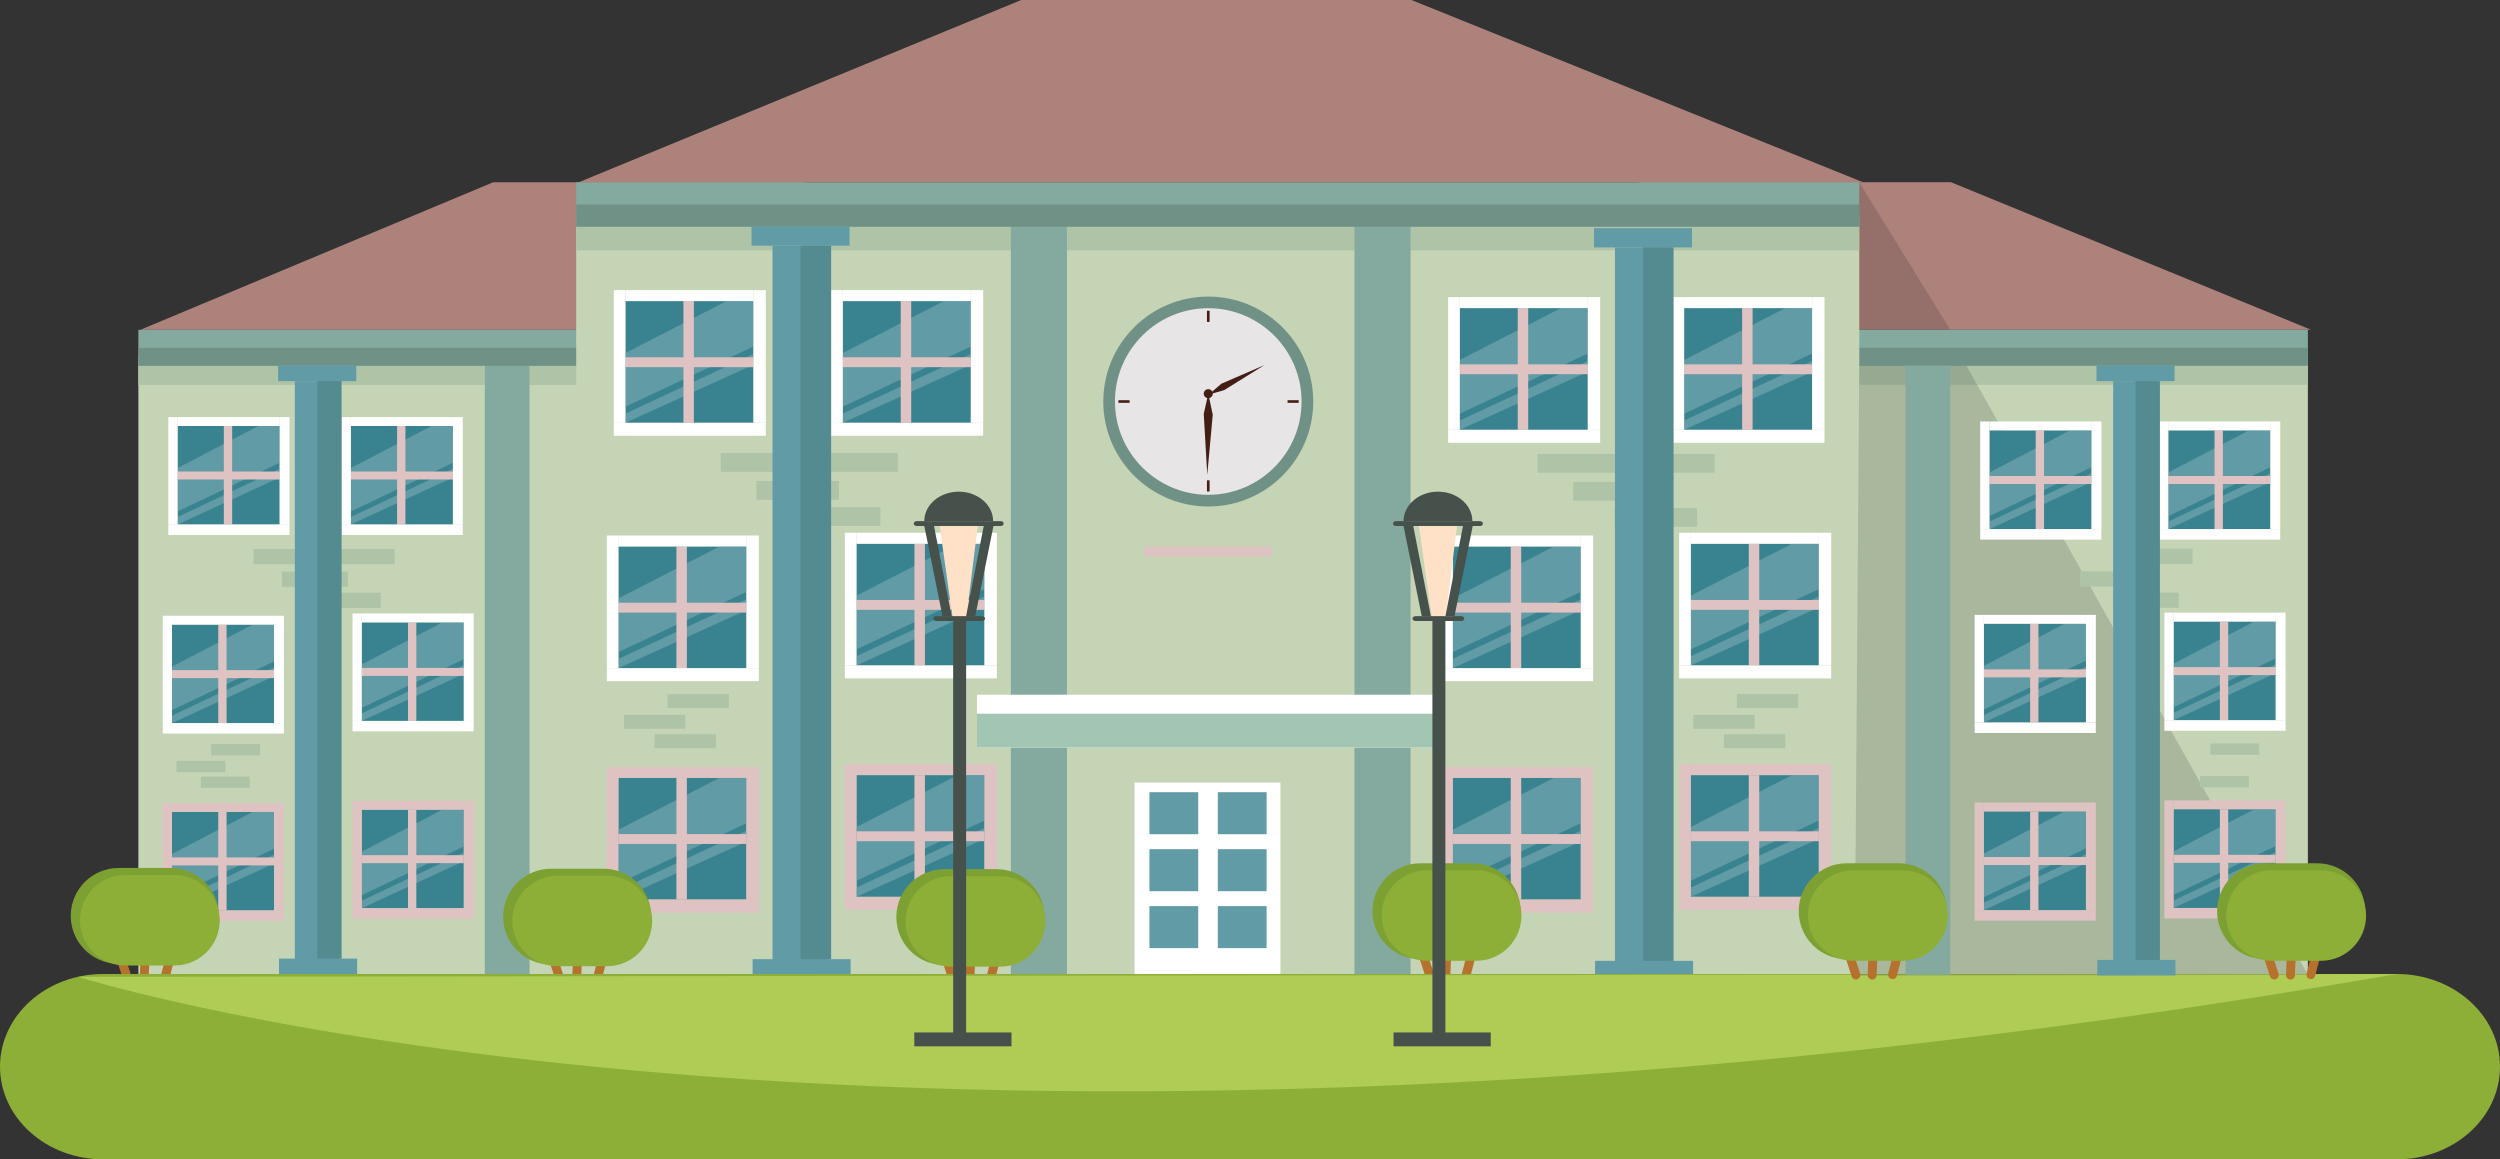 <svg xmlns="http://www.w3.org/2000/svg" id="a" viewBox="0 0 600 278.24"><rect x="0" y="0" width="600" height="278.24" fill="#333333" stroke="none"/><defs><style>.b{fill:#538b91;}.b,.c,.d,.e,.f,.g,.h,.i,.j,.k,.l,.m,.n,.o,.p,.q,.r,.s,.t,.u{stroke-width:0px;}.c{fill:#c4d4b5;}.d{fill:#46514b;}.e{fill:#709286;}.f{fill:#afcc54;}.g{fill:#dfc2c2;}.h{fill:#84aaa0;}.i{fill:#e7e5e5;}.j{fill:#441e14;}.k{fill:#619ba5;}.l{fill:#a3c6b4;}.m{fill:#ad827b;}.n{fill:#b6712c;}.o{fill:#7da032;}.p{fill:#fff;}.q{fill:#8daf38;}.r{fill:#afc4a7;}.s{fill:#000;opacity:.14;}.t{fill:#39828f;}.u{fill:#ffe1c7;}</style></defs><rect class="c" x="33.21" y="85.52" width="245.43" height="148.46"></rect><rect class="t" x="42.62" y="102.24" width="24.5" height="23.65"></rect><polygon class="k" points="61.97 102.24 42.62 112.32 42.62 122.76 67.12 111.06 67.12 102.24 61.97 102.24 61.97 102.24"></polygon><polygon class="k" points="42.62 124.08 67.12 112.5 67.12 114.6 42.62 125.88 42.62 124.08"></polygon><rect class="g" x="53.72" y="102.24" width="2" height="23.65"></rect><rect class="g" x="42.62" y="113.16" width="24.5" height="1.92"></rect><rect class="p" x="42.62" y="100.11" width="24.5" height="2.13"></rect><rect class="p" x="40.4" y="100.11" width="2.22" height="25.78"></rect><rect class="p" x="67.12" y="100.11" width="2.37" height="25.78"></rect><rect class="p" x="40.4" y="125.88" width="29.08" height="2.51"></rect><rect class="t" x="84.2" y="102.24" width="24.5" height="23.65"></rect><polygon class="k" points="103.55 102.24 84.2 112.32 84.2 122.76 108.7 111.06 108.7 102.24 103.55 102.24 103.55 102.24"></polygon><polygon class="k" points="84.2 124.08 108.7 112.5 108.7 114.6 84.2 125.88 84.2 124.08"></polygon><rect class="g" x="95.3" y="102.24" width="2" height="23.65"></rect><rect class="g" x="84.2" y="113.16" width="24.5" height="1.92"></rect><rect class="p" x="84.2" y="100.11" width="24.5" height="2.13"></rect><rect class="p" x="81.98" y="100.11" width="2.22" height="25.78"></rect><rect class="p" x="108.7" y="100.11" width="2.37" height="25.78"></rect><rect class="p" x="81.98" y="125.88" width="29.08" height="2.51"></rect><rect class="t" x="202.22" y="103.6" width="24.5" height="23.65"></rect><polygon class="k" points="221.57 103.6 202.22 113.68 202.22 124.12 226.72 112.42 226.72 103.6 221.57 103.6 221.57 103.6"></polygon><polygon class="k" points="202.22 125.44 226.72 113.86 226.72 115.96 202.22 127.25 202.22 125.44"></polygon><rect class="g" x="213.32" y="103.6" width="2" height="23.65"></rect><rect class="g" x="202.22" y="114.52" width="24.5" height="1.92"></rect><rect class="p" x="202.22" y="101.47" width="24.5" height="2.13"></rect><rect class="p" x="200" y="101.47" width="2.22" height="25.78"></rect><rect class="p" x="226.72" y="101.47" width="2.37" height="25.78"></rect><rect class="p" x="200" y="127.25" width="29.08" height="2.51"></rect><rect class="t" x="245.14" y="103.6" width="24.5" height="23.65"></rect><polygon class="k" points="264.49 103.6 245.14 113.68 245.14 124.12 269.64 112.42 269.64 103.6 264.49 103.6 264.49 103.6"></polygon><polygon class="k" points="245.14 125.44 269.64 113.86 269.64 115.96 245.14 127.25 245.14 125.44"></polygon><rect class="g" x="256.24" y="103.6" width="2" height="23.65"></rect><rect class="g" x="245.14" y="114.52" width="24.5" height="1.92"></rect><rect class="p" x="245.14" y="101.47" width="24.5" height="2.13"></rect><rect class="p" x="242.92" y="101.47" width="2.22" height="25.78"></rect><rect class="p" x="269.64" y="101.47" width="2.37" height="25.78"></rect><rect class="p" x="242.92" y="127.25" width="29.08" height="2.51"></rect><rect class="t" x="41.28" y="149.91" width="24.5" height="23.65"></rect><polygon class="k" points="60.63 149.91 41.28 159.99 41.28 170.43 65.78 158.73 65.78 149.91 60.63 149.91 60.63 149.91"></polygon><polygon class="k" points="41.28 171.75 65.78 160.17 65.78 162.27 41.28 173.55 41.28 171.75"></polygon><rect class="g" x="52.38" y="149.91" width="2" height="23.65"></rect><rect class="g" x="41.28" y="160.83" width="24.5" height="1.92"></rect><rect class="p" x="41.28" y="147.78" width="24.5" height="2.13"></rect><rect class="p" x="39.06" y="147.78" width="2.22" height="25.78"></rect><rect class="p" x="65.78" y="147.78" width="2.37" height="25.78"></rect><rect class="p" x="39.06" y="173.55" width="29.08" height="2.51"></rect><rect class="t" x="41.28" y="194.85" width="24.5" height="23.65"></rect><polygon class="k" points="60.63 194.85 41.28 204.94 41.28 215.38 65.78 203.68 65.78 194.85 60.63 194.85 60.63 194.85"></polygon><polygon class="k" points="41.28 216.7 65.78 205.12 65.78 207.22 41.28 218.5 41.28 216.7"></polygon><rect class="g" x="52.38" y="194.85" width="2" height="23.65"></rect><rect class="g" x="41.28" y="205.78" width="24.5" height="1.92"></rect><rect class="g" x="41.28" y="192.72" width="24.5" height="2.13"></rect><rect class="g" x="39.06" y="192.72" width="2.22" height="25.78"></rect><rect class="g" x="65.78" y="192.72" width="2.37" height="25.78"></rect><rect class="g" x="39.06" y="218.5" width="29.08" height="2.51"></rect><rect class="g" x="141.87" y="149.93" width="24.5" height="1.92"></rect><rect class="t" x="86.82" y="149.37" width="24.5" height="23.65"></rect><polygon class="k" points="106.16 149.37 86.82 159.46 86.82 169.9 111.31 158.2 111.31 149.37 106.16 149.37 106.16 149.37"></polygon><polygon class="k" points="86.82 171.22 111.31 159.64 111.31 161.74 86.82 173.02 86.82 171.22"></polygon><rect class="g" x="97.92" y="149.37" width="2" height="23.65"></rect><rect class="g" x="86.82" y="160.3" width="24.5" height="1.92"></rect><rect class="p" x="86.82" y="147.24" width="24.5" height="2.13"></rect><rect class="p" x="84.6" y="147.24" width="2.22" height="25.78"></rect><rect class="p" x="111.31" y="147.24" width="2.37" height="25.78"></rect><rect class="p" x="84.6" y="173.02" width="29.08" height="2.51"></rect><rect class="t" x="86.82" y="194.32" width="24.5" height="23.65"></rect><polygon class="k" points="106.16 194.32 86.82 204.4 86.82 214.85 111.31 203.14 111.31 194.32 106.16 194.32 106.16 194.32"></polygon><polygon class="k" points="86.82 216.17 111.31 204.58 111.31 206.68 86.82 217.97 86.82 216.17"></polygon><rect class="g" x="97.92" y="194.32" width="2" height="23.65"></rect><rect class="g" x="86.82" y="205.24" width="24.5" height="1.92"></rect><rect class="g" x="86.82" y="192.19" width="24.5" height="2.13"></rect><rect class="g" x="84.6" y="192.19" width="2.22" height="25.78"></rect><rect class="g" x="111.31" y="192.19" width="2.37" height="25.78"></rect><rect class="g" x="84.6" y="217.97" width="29.08" height="2.51"></rect><rect class="t" x="200.88" y="149.91" width="24.5" height="23.65"></rect><polygon class="k" points="220.23 149.91 200.88 159.99 200.88 170.43 225.38 158.73 225.38 149.91 220.23 149.91 220.23 149.91"></polygon><polygon class="k" points="200.88 171.75 225.38 160.17 225.38 162.27 200.88 173.55 200.88 171.75"></polygon><rect class="g" x="211.98" y="149.91" width="2" height="23.65"></rect><rect class="g" x="200.88" y="160.83" width="24.5" height="1.92"></rect><rect class="p" x="200.88" y="147.78" width="24.5" height="2.13"></rect><rect class="p" x="198.66" y="147.78" width="2.22" height="25.78"></rect><rect class="p" x="225.38" y="147.78" width="2.37" height="25.78"></rect><rect class="p" x="198.66" y="173.55" width="29.08" height="2.51"></rect><rect class="t" x="200.88" y="194.85" width="24.5" height="23.65"></rect><polygon class="k" points="220.23 194.85 200.88 204.94 200.88 215.38 225.38 203.68 225.38 194.85 220.23 194.85 220.23 194.85"></polygon><polygon class="k" points="200.88 216.7 225.38 205.12 225.38 207.22 200.88 218.5 200.88 216.7"></polygon><rect class="g" x="211.98" y="194.85" width="2" height="23.65"></rect><rect class="g" x="200.88" y="205.78" width="24.5" height="1.92"></rect><rect class="g" x="200.88" y="192.72" width="24.5" height="2.13"></rect><rect class="g" x="198.66" y="192.72" width="2.22" height="25.78"></rect><rect class="g" x="225.38" y="192.72" width="2.37" height="25.78"></rect><rect class="g" x="198.66" y="218.5" width="29.08" height="2.51"></rect><rect class="t" x="246.42" y="149.37" width="24.5" height="23.65"></rect><polygon class="k" points="265.76 149.37 246.42 159.46 246.42 169.9 270.91 158.2 270.91 149.37 265.76 149.37 265.76 149.37"></polygon><polygon class="k" points="246.42 171.22 270.91 159.64 270.91 161.74 246.42 173.02 246.42 171.22"></polygon><rect class="g" x="257.52" y="149.37" width="2" height="23.65"></rect><rect class="g" x="246.42" y="160.3" width="24.5" height="1.92"></rect><rect class="p" x="246.42" y="147.24" width="24.5" height="2.13"></rect><rect class="p" x="244.2" y="147.24" width="2.22" height="25.78"></rect><rect class="p" x="270.91" y="147.24" width="2.37" height="25.78"></rect><rect class="p" x="244.2" y="173.02" width="29.08" height="2.51"></rect><rect class="t" x="246.42" y="194.32" width="24.5" height="23.65"></rect><polygon class="k" points="265.76 194.32 246.42 204.4 246.42 214.85 270.91 203.14 270.91 194.32 265.76 194.32 265.76 194.32"></polygon><polygon class="k" points="246.42 216.17 270.91 204.58 270.91 206.68 246.42 217.97 246.42 216.17"></polygon><rect class="g" x="257.52" y="194.32" width="2" height="23.65"></rect><rect class="g" x="246.42" y="205.24" width="24.5" height="1.92"></rect><rect class="g" x="246.42" y="192.19" width="24.5" height="2.13"></rect><rect class="g" x="244.2" y="192.19" width="2.22" height="25.78"></rect><rect class="g" x="270.91" y="192.19" width="2.37" height="25.78"></rect><rect class="g" x="244.2" y="217.97" width="29.08" height="2.51"></rect><polygon class="m" points="33.67 79.16 118.34 43.75 192.98 43.75 279.39 79.16 33.67 79.16"></polygon><rect class="r" x="33.21" y="87.79" width="245.43" height="4.6"></rect><rect class="h" x="116.36" y="85.52" width="10.73" height="148.46"></rect><rect class="h" x="182.08" y="85.52" width="10.73" height="148.46"></rect><rect class="h" x="33.21" y="79.16" width="245.43" height="8.63"></rect><rect class="e" x="33.21" y="83.48" width="245.43" height="4.31"></rect><rect class="r" x="60.87" y="131.75" width="15.81" height="3.66"></rect><rect class="r" x="67.67" y="137.18" width="15.81" height="3.66"></rect><rect class="r" x="78.91" y="131.75" width="15.81" height="3.66"></rect><rect class="r" x="75.58" y="142.26" width="15.81" height="3.66"></rect><rect class="r" x="217.11" y="131.93" width="15.81" height="3.66"></rect><rect class="r" x="223.92" y="137.36" width="15.81" height="3.66"></rect><rect class="r" x="235.16" y="131.93" width="15.81" height="3.66"></rect><rect class="r" x="231.82" y="142.44" width="15.81" height="3.66"></rect><rect class="r" x="246.88" y="182.61" width="11.73" height="2.71"></rect><rect class="r" x="255.22" y="178.58" width="11.73" height="2.71"></rect><rect class="r" x="252.75" y="186.38" width="11.73" height="2.71"></rect><rect class="r" x="42.35" y="182.61" width="11.73" height="2.71"></rect><rect class="r" x="50.69" y="178.58" width="11.73" height="2.71"></rect><rect class="r" x="48.21" y="186.38" width="11.73" height="2.71"></rect><rect class="k" x="66.96" y="230.07" width="18.75" height="3.73"></rect><rect class="k" x="66.76" y="87.75" width="18.75" height="3.73"></rect><rect class="k" x="70.76" y="91.48" width="10.73" height="142.5"></rect><rect class="b" x="76.13" y="91.48" width="5.85" height="138.59"></rect><rect class="k" x="228.11" y="230.41" width="18.75" height="3.73"></rect><rect class="k" x="227.9" y="88.08" width="18.75" height="3.73"></rect><rect class="k" x="231.91" y="91.81" width="10.73" height="142.5"></rect><rect class="b" x="237.28" y="91.81" width="5.85" height="138.59"></rect><rect class="c" x="308.46" y="85.5" width="245.43" height="148.46"></rect><rect class="t" x="317.88" y="102.22" width="24.5" height="23.65"></rect><polygon class="k" points="337.22 102.22 317.88 112.3 317.88 122.74 342.37 111.04 342.37 102.22 337.22 102.22 337.22 102.22"></polygon><polygon class="k" points="317.88 124.06 342.37 112.48 342.37 114.58 317.88 125.86 317.88 124.06"></polygon><rect class="g" x="328.97" y="102.22" width="2" height="23.65"></rect><rect class="g" x="317.88" y="113.14" width="24.5" height="1.92"></rect><rect class="p" x="317.88" y="100.09" width="24.5" height="2.13"></rect><rect class="p" x="315.65" y="100.09" width="2.22" height="25.78"></rect><rect class="p" x="342.37" y="100.09" width="2.37" height="25.78"></rect><rect class="p" x="315.65" y="125.86" width="29.08" height="2.51"></rect><rect class="t" x="359.45" y="102.22" width="24.5" height="23.65"></rect><polygon class="k" points="378.8 102.22 359.45 112.3 359.45 122.74 383.95 111.04 383.95 102.22 378.8 102.22 378.8 102.22"></polygon><polygon class="k" points="359.45 124.06 383.95 112.48 383.95 114.58 359.45 125.86 359.45 124.06"></polygon><rect class="g" x="370.55" y="102.22" width="2" height="23.65"></rect><rect class="g" x="359.45" y="113.14" width="24.5" height="1.92"></rect><rect class="p" x="359.45" y="100.09" width="24.5" height="2.13"></rect><rect class="p" x="357.23" y="100.09" width="2.22" height="25.78"></rect><rect class="p" x="383.95" y="100.09" width="2.37" height="25.78"></rect><rect class="p" x="357.23" y="125.86" width="29.08" height="2.51"></rect><rect class="t" x="316.53" y="149.89" width="24.5" height="23.65"></rect><polygon class="k" points="335.88 149.89 316.53 159.97 316.53 170.41 341.03 158.71 341.03 149.89 335.88 149.89 335.88 149.89"></polygon><polygon class="k" points="316.53 171.73 341.03 160.15 341.03 162.25 316.53 173.53 316.53 171.73"></polygon><rect class="g" x="327.63" y="149.89" width="2" height="23.65"></rect><rect class="g" x="316.53" y="160.81" width="24.5" height="1.92"></rect><rect class="p" x="316.53" y="147.76" width="24.5" height="2.13"></rect><rect class="p" x="314.31" y="147.76" width="2.22" height="25.78"></rect><rect class="p" x="341.03" y="147.76" width="2.37" height="25.78"></rect><rect class="p" x="314.31" y="173.53" width="29.08" height="2.51"></rect><rect class="t" x="316.53" y="194.83" width="24.5" height="23.65"></rect><polygon class="k" points="335.88 194.83 316.53 204.92 316.53 215.36 341.03 203.66 341.03 194.83 335.88 194.83 335.88 194.83"></polygon><polygon class="k" points="316.53 216.68 341.03 205.1 341.03 207.2 316.53 218.48 316.53 216.68"></polygon><rect class="g" x="327.63" y="194.83" width="2" height="23.65"></rect><rect class="g" x="316.53" y="205.76" width="24.5" height="1.92"></rect><rect class="g" x="316.53" y="192.71" width="24.5" height="2.13"></rect><rect class="g" x="314.31" y="192.71" width="2.22" height="25.77"></rect><rect class="g" x="341.03" y="192.71" width="2.37" height="25.77"></rect><rect class="g" x="314.31" y="218.48" width="29.08" height="2.51"></rect><rect class="g" x="417.12" y="149.92" width="24.5" height="1.92"></rect><rect class="t" x="362.07" y="149.36" width="24.5" height="23.65"></rect><polygon class="k" points="381.41 149.36 362.07 159.44 362.07 169.88 386.57 158.18 386.57 149.36 381.41 149.36 381.41 149.36"></polygon><polygon class="k" points="362.07 171.2 386.57 159.62 386.57 161.72 362.07 173 362.07 171.2"></polygon><rect class="g" x="373.17" y="149.36" width="2" height="23.65"></rect><rect class="g" x="362.07" y="160.28" width="24.5" height="1.92"></rect><rect class="p" x="362.07" y="147.23" width="24.5" height="2.13"></rect><rect class="p" x="359.85" y="147.23" width="2.22" height="25.78"></rect><rect class="p" x="386.57" y="147.23" width="2.37" height="25.78"></rect><rect class="p" x="359.85" y="173" width="29.08" height="2.51"></rect><rect class="t" x="362.07" y="194.3" width="24.5" height="23.65"></rect><polygon class="k" points="381.41 194.3 362.07 204.38 362.07 214.83 386.57 203.12 386.57 194.3 381.41 194.3 381.41 194.3"></polygon><polygon class="k" points="362.07 216.15 386.57 204.56 386.57 206.66 362.07 217.95 362.07 216.15"></polygon><rect class="g" x="373.17" y="194.3" width="2" height="23.65"></rect><rect class="g" x="362.07" y="205.22" width="24.5" height="1.92"></rect><rect class="g" x="362.07" y="192.17" width="24.5" height="2.13"></rect><rect class="g" x="359.85" y="192.17" width="2.22" height="25.78"></rect><rect class="g" x="386.57" y="192.17" width="2.37" height="25.78"></rect><rect class="g" x="359.85" y="217.95" width="29.08" height="2.51"></rect><polygon class="m" points="308.92 79.14 393.59 43.73 468.23 43.73 554.65 79.14 308.92 79.14"></polygon><rect class="r" x="308.46" y="87.77" width="245.43" height="4.6"></rect><rect class="h" x="391.61" y="85.5" width="10.73" height="148.46"></rect><rect class="h" x="308.46" y="79.14" width="245.43" height="8.63"></rect><rect class="e" x="308.46" y="83.46" width="245.43" height="4.31"></rect><rect class="r" x="336.12" y="131.73" width="15.81" height="3.66"></rect><rect class="r" x="342.92" y="137.16" width="15.81" height="3.66"></rect><rect class="r" x="354.16" y="131.73" width="15.81" height="3.66"></rect><rect class="r" x="350.83" y="142.24" width="15.81" height="3.66"></rect><rect class="r" x="317.6" y="182.59" width="11.73" height="2.71"></rect><rect class="r" x="325.94" y="178.56" width="11.73" height="2.71"></rect><rect class="r" x="323.46" y="186.36" width="11.73" height="2.71"></rect><rect class="k" x="342.21" y="230.05" width="18.75" height="3.73"></rect><rect class="k" x="342.01" y="87.73" width="18.75" height="3.73"></rect><rect class="k" x="346.01" y="91.46" width="10.73" height="142.5"></rect><rect class="b" x="351.38" y="91.46" width="5.85" height="138.59"></rect><rect class="c" x="138.29" y="51.6" width="307.94" height="183.42"></rect><rect class="t" x="150.1" y="72.26" width="30.73" height="29.21"></rect><polygon class="k" points="174.37 72.26 150.1 84.72 150.1 97.62 180.83 83.16 180.83 72.26 174.37 72.26 174.37 72.26"></polygon><polygon class="k" points="150.1 99.25 180.83 84.94 180.83 87.53 150.1 101.47 150.1 99.25"></polygon><rect class="g" x="164.02" y="72.26" width="2.51" height="29.21"></rect><rect class="g" x="150.1" y="85.75" width="30.73" height="2.37"></rect><rect class="p" x="150.1" y="69.63" width="30.73" height="2.63"></rect><rect class="p" x="147.31" y="69.63" width="2.79" height="31.84"></rect><rect class="p" x="180.83" y="69.63" width="2.97" height="31.84"></rect><rect class="p" x="147.31" y="101.47" width="36.49" height="3.11"></rect><rect class="t" x="202.26" y="72.26" width="30.73" height="29.21"></rect><polygon class="k" points="226.53 72.26 202.26 84.72 202.26 97.62 233 83.16 233 72.26 226.53 72.26 226.53 72.26"></polygon><polygon class="k" points="202.26 99.25 233 84.94 233 87.53 202.26 101.47 202.26 99.25"></polygon><rect class="g" x="216.18" y="72.26" width="2.51" height="29.21"></rect><rect class="g" x="202.26" y="85.75" width="30.73" height="2.37"></rect><rect class="p" x="202.26" y="69.63" width="30.73" height="2.63"></rect><rect class="p" x="199.47" y="69.63" width="2.79" height="31.84"></rect><rect class="p" x="233" y="69.63" width="2.97" height="31.84"></rect><rect class="p" x="199.47" y="101.47" width="36.49" height="3.11"></rect><rect class="t" x="350.34" y="73.94" width="30.73" height="29.21"></rect><polygon class="k" points="374.61 73.94 350.34 86.4 350.34 99.3 381.07 84.84 381.07 73.94 374.61 73.94 374.61 73.94"></polygon><polygon class="k" points="350.34 100.93 381.07 86.62 381.07 89.22 350.34 103.16 350.34 100.93"></polygon><rect class="g" x="364.26" y="73.94" width="2.51" height="29.21"></rect><rect class="g" x="350.34" y="87.44" width="30.73" height="2.37"></rect><rect class="p" x="350.34" y="71.31" width="30.73" height="2.63"></rect><rect class="p" x="347.55" y="71.31" width="2.79" height="31.84"></rect><rect class="p" x="381.07" y="71.31" width="2.97" height="31.84"></rect><rect class="p" x="347.55" y="103.16" width="36.49" height="3.11"></rect><rect class="t" x="404.19" y="73.94" width="30.73" height="29.21"></rect><polygon class="k" points="428.46 73.94 404.19 86.4 404.19 99.3 434.92 84.84 434.92 73.94 428.46 73.94 428.46 73.94"></polygon><polygon class="k" points="404.19 100.93 434.92 86.62 434.92 89.22 404.19 103.16 404.19 100.93"></polygon><rect class="g" x="418.11" y="73.94" width="2.51" height="29.21"></rect><rect class="g" x="404.19" y="87.44" width="30.73" height="2.37"></rect><rect class="p" x="404.19" y="71.31" width="30.73" height="2.63"></rect><rect class="p" x="401.4" y="71.31" width="2.79" height="31.84"></rect><rect class="p" x="434.92" y="71.31" width="2.97" height="31.84"></rect><rect class="p" x="401.4" y="103.16" width="36.49" height="3.11"></rect><rect class="t" x="148.41" y="131.15" width="30.73" height="29.21"></rect><polygon class="k" points="172.69 131.15 148.41 143.61 148.41 156.51 179.15 142.05 179.15 131.15 172.69 131.15 172.69 131.15"></polygon><polygon class="k" points="148.41 158.14 179.15 143.83 179.15 146.43 148.41 160.37 148.41 158.14"></polygon><rect class="g" x="162.34" y="131.15" width="2.51" height="29.21"></rect><rect class="g" x="148.41" y="144.65" width="30.73" height="2.37"></rect><rect class="p" x="148.41" y="128.52" width="30.73" height="2.63"></rect><rect class="p" x="145.63" y="128.52" width="2.79" height="31.84"></rect><rect class="p" x="179.15" y="128.52" width="2.97" height="31.84"></rect><rect class="p" x="145.63" y="160.37" width="36.49" height="3.11"></rect><rect class="t" x="148.41" y="186.68" width="30.73" height="29.21"></rect><polygon class="k" points="172.69 186.68 148.41 199.14 148.41 212.04 179.15 197.58 179.15 186.68 172.69 186.68 172.69 186.68"></polygon><polygon class="k" points="148.41 213.67 179.15 199.36 179.15 201.96 148.41 215.9 148.41 213.67"></polygon><rect class="g" x="162.34" y="186.68" width="2.51" height="29.21"></rect><rect class="g" x="148.41" y="200.18" width="30.73" height="2.37"></rect><rect class="g" x="148.41" y="184.05" width="30.73" height="2.63"></rect><rect class="g" x="145.63" y="184.05" width="2.79" height="31.84"></rect><rect class="g" x="179.15" y="184.05" width="2.97" height="31.84"></rect><rect class="g" x="145.63" y="215.9" width="36.49" height="3.11"></rect><rect class="g" x="274.62" y="131.19" width="30.73" height="2.37"></rect><rect class="t" x="205.55" y="130.5" width="30.73" height="29.21"></rect><polygon class="k" points="229.82 130.5 205.55 142.95 205.55 155.85 236.28 141.39 236.28 130.5 229.82 130.5 229.82 130.5"></polygon><polygon class="k" points="205.55 157.48 236.28 143.17 236.28 145.77 205.55 159.71 205.55 157.48"></polygon><rect class="g" x="219.47" y="130.5" width="2.51" height="29.21"></rect><rect class="g" x="205.55" y="143.99" width="30.73" height="2.37"></rect><rect class="p" x="205.55" y="127.86" width="30.73" height="2.63"></rect><rect class="p" x="202.76" y="127.86" width="2.79" height="31.84"></rect><rect class="p" x="236.28" y="127.86" width="2.97" height="31.84"></rect><rect class="p" x="202.76" y="159.71" width="36.49" height="3.11"></rect><rect class="t" x="205.55" y="186.03" width="30.73" height="29.21"></rect><polygon class="k" points="229.82 186.03 205.55 198.48 205.55 211.38 236.28 196.92 236.28 186.03 229.82 186.03 229.82 186.03"></polygon><polygon class="k" points="205.55 213.01 236.28 198.7 236.28 201.3 205.55 215.24 205.55 213.01"></polygon><rect class="g" x="219.47" y="186.03" width="2.51" height="29.21"></rect><rect class="g" x="205.55" y="199.52" width="30.73" height="2.37"></rect><rect class="g" x="205.55" y="183.39" width="30.73" height="2.63"></rect><rect class="g" x="202.76" y="183.39" width="2.79" height="31.84"></rect><rect class="g" x="236.28" y="183.39" width="2.97" height="31.84"></rect><rect class="g" x="202.76" y="215.24" width="36.49" height="3.11"></rect><rect class="t" x="348.66" y="131.15" width="30.73" height="29.21"></rect><polygon class="k" points="372.93 131.15 348.66 143.61 348.66 156.51 379.39 142.05 379.39 131.15 372.93 131.15 372.93 131.15"></polygon><polygon class="k" points="348.66 158.14 379.39 143.83 379.39 146.43 348.66 160.37 348.66 158.14"></polygon><rect class="g" x="362.58" y="131.15" width="2.51" height="29.21"></rect><rect class="g" x="348.66" y="144.65" width="30.73" height="2.37"></rect><rect class="p" x="348.66" y="128.52" width="30.73" height="2.63"></rect><rect class="p" x="345.87" y="128.52" width="2.79" height="31.84"></rect><rect class="p" x="379.39" y="128.52" width="2.97" height="31.84"></rect><rect class="p" x="345.87" y="160.37" width="36.49" height="3.11"></rect><rect class="t" x="348.66" y="186.68" width="30.73" height="29.21"></rect><polygon class="k" points="372.93 186.68 348.66 199.14 348.66 212.04 379.39 197.58 379.39 186.68 372.93 186.68 372.93 186.68"></polygon><polygon class="k" points="348.66 213.67 379.39 199.36 379.39 201.96 348.66 215.9 348.66 213.67"></polygon><rect class="g" x="362.58" y="186.68" width="2.51" height="29.21"></rect><rect class="g" x="348.66" y="200.18" width="30.73" height="2.37"></rect><rect class="g" x="348.66" y="184.05" width="30.73" height="2.63"></rect><rect class="g" x="345.87" y="184.05" width="2.79" height="31.84"></rect><rect class="g" x="379.39" y="184.05" width="2.97" height="31.84"></rect><rect class="g" x="345.87" y="215.9" width="36.49" height="3.11"></rect><rect class="t" x="405.79" y="130.5" width="30.73" height="29.21"></rect><polygon class="k" points="430.06 130.5 405.79 142.95 405.79 155.85 436.52 141.39 436.52 130.5 430.06 130.5 430.06 130.5"></polygon><polygon class="k" points="405.79 157.48 436.52 143.17 436.52 145.77 405.79 159.71 405.79 157.48"></polygon><rect class="g" x="419.71" y="130.5" width="2.51" height="29.21"></rect><rect class="g" x="405.79" y="143.99" width="30.73" height="2.37"></rect><rect class="p" x="405.79" y="127.86" width="30.73" height="2.63"></rect><rect class="p" x="403" y="127.86" width="2.79" height="31.84"></rect><rect class="p" x="436.52" y="127.86" width="2.97" height="31.84"></rect><rect class="p" x="403" y="159.71" width="36.49" height="3.11"></rect><rect class="t" x="405.79" y="186.03" width="30.73" height="29.21"></rect><polygon class="k" points="430.06 186.03 405.79 198.48 405.79 211.38 436.52 196.92 436.52 186.03 430.06 186.03 430.06 186.03"></polygon><polygon class="k" points="405.79 213.01 436.52 198.7 436.52 201.3 405.79 215.24 405.79 213.01"></polygon><rect class="g" x="419.71" y="186.03" width="2.51" height="29.21"></rect><rect class="g" x="405.79" y="199.52" width="30.73" height="2.37"></rect><rect class="g" x="405.79" y="183.39" width="30.73" height="2.63"></rect><rect class="g" x="403" y="183.39" width="2.79" height="31.84"></rect><rect class="g" x="436.52" y="183.39" width="2.97" height="31.84"></rect><rect class="g" x="403" y="215.24" width="36.49" height="3.11"></rect><polygon class="m" points="138.86 43.75 245.09 0 338.74 0 447.16 43.75 138.86 43.75"></polygon><rect class="r" x="138.29" y="54.41" width="307.94" height="5.68"></rect><rect class="h" x="242.61" y="51.6" width="13.46" height="183.42"></rect><rect class="h" x="325.07" y="51.6" width="13.46" height="183.42"></rect><rect class="p" x="234.48" y="166.73" width="111.39" height="12.68"></rect><rect class="h" x="138.29" y="43.75" width="307.94" height="10.66"></rect><rect class="e" x="138.29" y="49.08" width="307.94" height="5.33"></rect><rect class="l" x="234.48" y="171.29" width="111.39" height="8.12"></rect><rect class="r" x="172.98" y="108.72" width="19.84" height="4.52"></rect><rect class="r" x="181.52" y="115.43" width="19.84" height="4.52"></rect><rect class="r" x="195.63" y="108.72" width="19.84" height="4.52"></rect><rect class="r" x="191.44" y="121.71" width="19.84" height="4.52"></rect><rect class="r" x="369.02" y="108.94" width="19.84" height="4.52"></rect><rect class="r" x="377.56" y="115.66" width="19.84" height="4.52"></rect><rect class="r" x="391.66" y="108.94" width="19.84" height="4.52"></rect><rect class="r" x="387.48" y="121.93" width="19.84" height="4.52"></rect><rect class="r" x="406.37" y="171.56" width="14.72" height="3.35"></rect><rect class="r" x="416.84" y="166.58" width="14.72" height="3.35"></rect><rect class="r" x="413.73" y="176.21" width="14.72" height="3.35"></rect><rect class="r" x="149.75" y="171.56" width="14.72" height="3.35"></rect><rect class="r" x="160.21" y="166.58" width="14.72" height="3.35"></rect><rect class="r" x="157.11" y="176.21" width="14.72" height="3.35"></rect><rect class="p" x="272.29" y="187.82" width="35.01" height="47.12"></rect><rect class="k" x="275.87" y="190.13" width="11.7" height="10.08"></rect><rect class="k" x="292.28" y="190.13" width="11.7" height="10.08"></rect><rect class="k" x="275.87" y="203.8" width="11.7" height="10.08"></rect><rect class="k" x="292.28" y="203.8" width="11.7" height="10.08"></rect><rect class="k" x="275.87" y="217.47" width="11.7" height="10.08"></rect><rect class="k" x="292.28" y="217.47" width="11.7" height="10.08"></rect><rect class="k" x="180.63" y="230.2" width="23.52" height="4.61"></rect><rect class="k" x="180.37" y="54.36" width="23.52" height="4.61"></rect><rect class="k" x="185.4" y="58.97" width="13.46" height="176.05"></rect><rect class="b" x="192.13" y="58.97" width="7.34" height="171.23"></rect><rect class="k" x="382.82" y="230.61" width="23.52" height="4.61"></rect><rect class="k" x="382.56" y="54.77" width="23.52" height="4.61"></rect><rect class="k" x="387.59" y="59.38" width="13.46" height="176.05"></rect><rect class="b" x="394.32" y="59.38" width="7.34" height="171.23"></rect><path class="i" d="M267.36,96.37c0-12.5,10.13-22.63,22.63-22.63s22.63,10.13,22.63,22.63-10.13,22.63-22.63,22.63-22.63-10.13-22.63-22.63h0Z"></path><path class="e" d="M289.99,121.56c-13.89,0-25.2-11.3-25.2-25.19s11.3-25.19,25.2-25.19,25.19,11.3,25.19,25.19-11.3,25.19-25.19,25.19h0ZM289.99,73.97c-12.35,0-22.4,10.05-22.4,22.39s10.05,22.39,22.4,22.39,22.39-10.05,22.39-22.39-10.05-22.39-22.39-22.39h0Z"></path><rect class="j" x="289.67" y="74.58" width=".63" height="2.68"></rect><rect class="j" x="289.67" y="115.28" width=".63" height="2.68"></rect><rect class="j" x="268.42" y="96.05" width="2.68" height=".63"></rect><rect class="j" x="309.01" y="96.05" width="2.68" height=".63"></rect><polygon class="j" points="289.99 94.48 288.9 99.32 289.74 113.97 291.06 99.53 289.99 94.48"></polygon><path class="j" d="M291.06,94.48c0,.6-.48,1.08-1.08,1.08s-1.08-.48-1.08-1.08.48-1.08,1.08-1.08,1.08.48,1.08,1.08Z"></path><polygon class="j" points="290.1 94.69 293.8 93.63 303.46 87.62 293.14 92.08 290.1 94.69"></polygon><path class="n" d="M31.71,234.8c.18.56-.13,1.17-.69,1.35h0c-.56.18-1.17-.13-1.35-.69l-2.21-6.83c-.18-.56.13-1.17.69-1.35h0c.56-.18,1.17.13,1.35.69l2.21,6.83Z"></path><path class="n" d="M35.67,235.19c-.02.59-.52,1.05-1.12,1.03h0c-.59-.02-1.05-.52-1.03-1.11l.29-7.17c.02-.59.52-1.05,1.11-1.03h0c.59.02,1.05.52,1.03,1.11l-.29,7.17Z"></path><path class="n" d="M40.53,235.3c-.15.57-.73.92-1.31.77h0c-.57-.15-.92-.73-.77-1.31l1.79-6.95c.15-.57.73-.92,1.31-.77h0c.57.15.92.73.77,1.31l-1.79,6.95Z"></path><path class="o" d="M52.52,219.81c0,6.35-5.15,11.5-11.5,11.5h-12.54c-6.35,0-11.5-5.15-11.5-11.5h0c0-6.35,5.15-11.5,11.5-11.5h12.54c6.35,0,11.5,5.15,11.5,11.5h0Z"></path><path class="q" d="M52.74,220.86c0,6-4.86,10.86-10.86,10.86h-11.83c-6,0-10.86-4.86-10.86-10.86h0c0-6,4.86-10.86,10.86-10.86h11.83c6,0,10.86,4.86,10.86,10.86h0Z"></path><path class="n" d="M229.86,235.08c.18.56-.13,1.17-.69,1.35h0c-.56.18-1.17-.13-1.35-.69l-2.21-6.83c-.18-.56.13-1.17.69-1.35h0c.56-.18,1.17.13,1.35.69l2.21,6.83Z"></path><path class="n" d="M233.82,235.47c-.02.59-.52,1.05-1.12,1.03h0c-.59-.02-1.05-.52-1.03-1.11l.29-7.17c.02-.59.52-1.05,1.12-1.03h0c.59.02,1.05.52,1.03,1.11l-.29,7.17Z"></path><path class="n" d="M238.67,235.58c-.15.57-.73.92-1.31.77h0c-.57-.15-.92-.73-.77-1.31l1.79-6.95c.15-.57.73-.92,1.31-.77h0c.57.15.92.73.77,1.31l-1.79,6.95Z"></path><path class="o" d="M250.66,220.1c0,6.35-5.15,11.5-11.5,11.5h-12.54c-6.35,0-11.5-5.15-11.5-11.5h0c0-6.35,5.15-11.5,11.5-11.5h12.54c6.35,0,11.5,5.15,11.5,11.5h0Z"></path><path class="q" d="M250.88,221.14c0,6-4.86,10.86-10.86,10.86h-11.83c-6,0-10.86-4.86-10.86-10.86h0c0-6,4.86-10.86,10.86-10.86h11.83c6,0,10.86,4.86,10.86,10.86h0Z"></path><path class="n" d="M344.13,233.67c.18.56-.13,1.17-.69,1.35h0c-.56.18-1.17-.13-1.35-.69l-2.21-6.83c-.18-.56.13-1.17.69-1.35h0c.56-.18,1.17.13,1.35.69l2.21,6.83Z"></path><path class="n" d="M348.09,234.06c-.02.59-.52,1.05-1.12,1.03h0c-.59-.02-1.05-.52-1.03-1.12l.29-7.17c.02-.59.52-1.05,1.11-1.03h0c.59.02,1.05.52,1.03,1.12l-.29,7.17Z"></path><path class="n" d="M352.94,234.18c-.15.57-.73.92-1.31.77h0c-.57-.15-.92-.73-.77-1.31l1.79-6.95c.15-.57.73-.92,1.31-.77h0c.57.15.92.73.77,1.31l-1.79,6.95Z"></path><path class="o" d="M364.93,218.69c0,6.35-5.15,11.5-11.5,11.5h-12.54c-6.35,0-11.5-5.15-11.5-11.5h0c0-6.35,5.15-11.5,11.5-11.5h12.54c6.35,0,11.5,5.15,11.5,11.5h0Z"></path><path class="q" d="M365.15,219.73c0,6-4.86,10.86-10.86,10.86h-11.83c-6,0-10.86-4.86-10.86-10.86h0c0-6,4.86-10.86,10.86-10.86h11.83c6,0,10.86,4.86,10.86,10.86h0Z"></path><path class="n" d="M135.5,234.97c.18.56-.13,1.17-.69,1.35h0c-.56.18-1.17-.13-1.35-.69l-2.21-6.83c-.18-.56.13-1.17.69-1.35h0c.56-.18,1.17.13,1.35.69l2.21,6.83Z"></path><path class="n" d="M139.45,235.36c-.02.59-.52,1.05-1.11,1.03h0c-.59-.02-1.05-.52-1.03-1.12l.29-7.17c.02-.59.52-1.05,1.11-1.03h0c.59.02,1.05.52,1.03,1.12l-.29,7.17Z"></path><path class="n" d="M144.31,235.47c-.15.57-.73.92-1.31.77h0c-.57-.15-.92-.73-.77-1.31l1.79-6.95c.15-.57.73-.92,1.31-.77h0c.57.15.92.73.77,1.31l-1.79,6.95Z"></path><path class="o" d="M156.3,219.99c0,6.35-5.15,11.5-11.5,11.5h-12.54c-6.35,0-11.5-5.15-11.5-11.5h0c0-6.35,5.15-11.5,11.5-11.5h12.54c6.35,0,11.5,5.15,11.5,11.5h0Z"></path><path class="q" d="M156.52,221.03c0,6-4.86,10.86-10.86,10.86h-11.84c-6,0-10.86-4.86-10.86-10.86h0c0-6,4.86-10.86,10.86-10.86h11.84c6,0,10.86,4.86,10.86,10.86h0Z"></path><path class="q" d="M600,256c0,12.28-11.09,22.24-24.77,22.24H24.77c-13.68,0-24.77-9.96-24.77-22.24h0c0-12.28,11.09-22.24,24.77-22.24h550.46c13.68,0,24.77,9.96,24.77,22.24h0Z"></path><path class="f" d="M18.8,234.44s194.71,62.28,556.43-.68l-556.43.68Z"></path><rect class="d" x="334.45" y="247.79" width="23.33" height="3.33"></rect><polygon class="u" points="346.9 148.75 343.78 149.22 340.54 126.24 349.68 126.24 346.9 148.75"></polygon><path class="d" d="M355.9,125.66c0,.32-.3.58-.68.58h-20.22c-.38,0-.68-.26-.68-.58h0c0-.32.3-.58.68-.58h20.22c.38,0,.68.26.68.58h0Z"></path><path class="d" d="M345.11,118c-4.56,0-8.26,3.17-8.26,7.07h16.52c0-3.91-3.7-7.07-8.26-7.07Z"></path><path class="d" d="M351.43,148.46c0,.32-.34.58-.75.58h-10.94c-.41,0-.75-.26-.75-.58h0c0-.32.34-.58.75-.58h10.94c.41,0,.75.26.75.58h0Z"></path><polygon class="d" points="336.85 126.24 341.22 147.88 343.41 147.88 339.18 126.24 336.85 126.24"></polygon><polygon class="d" points="353.45 126.24 349.08 147.88 346.9 147.88 351.12 126.24 353.45 126.24"></polygon><rect class="d" x="343.78" y="148.46" width="3.11" height="101.24"></rect><rect class="d" x="219.43" y="247.79" width="23.33" height="3.33"></rect><polygon class="u" points="231.87 148.75 228.76 149.22 225.52 126.24 234.66 126.24 231.87 148.75"></polygon><path class="d" d="M240.88,125.66c0,.32-.3.58-.68.58h-20.22c-.38,0-.68-.26-.68-.58h0c0-.32.3-.58.68-.58h20.22c.38,0,.68.26.68.58h0Z"></path><path class="d" d="M230.09,118c-4.56,0-8.26,3.17-8.26,7.07h16.52c0-3.91-3.7-7.07-8.26-7.07Z"></path><path class="d" d="M236.41,148.46c0,.32-.34.58-.75.58h-10.94c-.41,0-.75-.26-.75-.58h0c0-.32.34-.58.75-.58h10.94c.41,0,.75.26.75.58h0Z"></path><polygon class="d" points="221.83 126.24 226.2 147.88 228.39 147.88 224.16 126.24 221.83 126.24"></polygon><polygon class="d" points="238.43 126.24 234.06 147.88 231.87 147.88 236.1 126.24 238.43 126.24"></polygon><rect class="d" x="228.76" y="148.46" width="3.11" height="101.24"></rect><polygon class="s" points="446.22 87.74 471.96 87.77 553.9 233.96 445.13 234.17 446.22 87.74"></polygon><rect class="t" x="477.48" y="103.29" width="24.5" height="23.7"></rect><polygon class="k" points="496.82 103.29 477.48 113.39 477.48 123.86 501.97 112.13 501.97 103.29 496.82 103.29 496.82 103.29"></polygon><polygon class="k" points="477.48 125.18 501.97 113.57 501.97 115.68 477.48 126.99 477.48 125.18"></polygon><rect class="g" x="488.57" y="103.29" width="2" height="23.7"></rect><rect class="g" x="477.48" y="114.24" width="24.5" height="1.92"></rect><rect class="p" x="477.48" y="101.15" width="24.5" height="2.13"></rect><rect class="p" x="475.25" y="101.15" width="2.22" height="25.83"></rect><rect class="p" x="501.97" y="101.15" width="2.37" height="25.83"></rect><rect class="p" x="475.25" y="126.99" width="29.08" height="2.52"></rect><rect class="t" x="520.39" y="103.29" width="24.5" height="23.7"></rect><polygon class="k" points="539.74 103.29 520.39 113.39 520.39 123.86 544.89 112.13 544.89 103.29 539.74 103.29 539.74 103.29"></polygon><polygon class="k" points="520.39 125.18 544.89 113.57 544.89 115.68 520.39 126.99 520.39 125.18"></polygon><rect class="g" x="531.49" y="103.29" width="2" height="23.7"></rect><rect class="g" x="520.39" y="114.24" width="24.5" height="1.92"></rect><rect class="p" x="520.39" y="101.15" width="24.5" height="2.13"></rect><rect class="p" x="518.17" y="101.15" width="2.22" height="25.83"></rect><rect class="p" x="544.89" y="101.15" width="2.37" height="25.83"></rect><rect class="p" x="518.17" y="126.99" width="29.08" height="2.52"></rect><rect class="t" x="476.13" y="149.7" width="24.5" height="23.7"></rect><polygon class="k" points="495.48 149.7 476.13 159.81 476.13 170.27 500.63 158.54 500.63 149.7 495.48 149.7 495.48 149.7"></polygon><polygon class="k" points="476.13 171.59 500.63 159.99 500.63 162.09 476.13 173.4 476.13 171.59"></polygon><rect class="g" x="487.23" y="149.7" width="2" height="23.7"></rect><rect class="g" x="476.13" y="160.65" width="24.5" height="1.92"></rect><rect class="p" x="476.13" y="147.57" width="24.5" height="2.13"></rect><rect class="p" x="473.91" y="147.57" width="2.22" height="25.83"></rect><rect class="p" x="500.63" y="147.57" width="2.37" height="25.83"></rect><rect class="p" x="473.91" y="173.4" width="29.08" height="2.52"></rect><rect class="t" x="476.13" y="194.75" width="24.5" height="23.7"></rect><polygon class="k" points="495.48 194.75 476.13 204.85 476.13 215.32 500.63 203.59 500.63 194.75 495.48 194.75 495.48 194.75"></polygon><polygon class="k" points="476.13 216.64 500.63 205.03 500.63 207.14 476.13 218.44 476.13 216.64"></polygon><rect class="g" x="487.23" y="194.75" width="2" height="23.7"></rect><rect class="g" x="476.13" y="205.69" width="24.5" height="1.92"></rect><rect class="g" x="476.13" y="192.61" width="24.5" height="2.13"></rect><rect class="g" x="473.91" y="192.61" width="2.22" height="25.83"></rect><rect class="g" x="500.63" y="192.61" width="2.37" height="25.83"></rect><rect class="g" x="473.91" y="218.44" width="29.08" height="2.52"></rect><rect class="t" x="521.67" y="149.17" width="24.5" height="23.7"></rect><polygon class="k" points="541.01 149.17 521.67 159.27 521.67 169.74 546.17 158.01 546.17 149.17 541.01 149.17 541.01 149.17"></polygon><polygon class="k" points="521.67 171.06 546.17 159.45 546.17 161.56 521.67 172.86 521.67 171.06"></polygon><rect class="g" x="532.77" y="149.17" width="2" height="23.7"></rect><rect class="g" x="521.67" y="160.11" width="24.5" height="1.92"></rect><rect class="p" x="521.67" y="147.03" width="24.5" height="2.13"></rect><rect class="p" x="519.45" y="147.03" width="2.22" height="25.83"></rect><rect class="p" x="546.17" y="147.03" width="2.37" height="25.83"></rect><rect class="p" x="519.45" y="172.86" width="29.08" height="2.52"></rect><rect class="t" x="521.67" y="194.21" width="24.5" height="23.7"></rect><polygon class="k" points="541.01 194.21 521.67 204.32 521.67 214.78 546.17 203.05 546.17 194.21 541.01 194.21 541.01 194.21"></polygon><polygon class="k" points="521.67 216.11 546.17 204.5 546.17 206.6 521.67 217.91 521.67 216.11"></polygon><rect class="g" x="532.77" y="194.21" width="2" height="23.7"></rect><rect class="g" x="521.67" y="205.16" width="24.5" height="1.92"></rect><rect class="g" x="521.67" y="192.08" width="24.5" height="2.13"></rect><rect class="g" x="519.45" y="192.08" width="2.22" height="25.83"></rect><rect class="g" x="546.17" y="192.08" width="2.37" height="25.83"></rect><rect class="g" x="519.45" y="217.91" width="29.08" height="2.52"></rect><rect class="r" x="499.17" y="137.13" width="15.81" height="3.66"></rect><rect class="r" x="510.41" y="131.68" width="15.81" height="3.66"></rect><rect class="r" x="507.07" y="142.21" width="15.81" height="3.66"></rect><rect class="r" x="530.47" y="178.44" width="11.73" height="2.72"></rect><rect class="r" x="528" y="186.25" width="11.73" height="2.72"></rect><rect class="k" x="503.36" y="230.38" width="18.75" height="3.74"></rect><rect class="k" x="503.15" y="87.74" width="18.75" height="3.74"></rect><rect class="k" x="507.16" y="91.48" width="10.73" height="142.36"></rect><rect class="b" x="512.53" y="91.48" width="5.85" height="138.9"></rect><path class="n" d="M546.84,233.67c.18.56-.13,1.17-.69,1.35h0c-.56.18-1.17-.13-1.35-.69l-2.21-6.83c-.18-.56.13-1.17.69-1.35h0c.56-.18,1.17.13,1.35.69l2.21,6.83Z"></path><path class="n" d="M550.79,234.06c-.02.59-.52,1.05-1.12,1.03h0c-.59-.02-1.05-.52-1.03-1.12l.29-7.17c.02-.59.52-1.05,1.11-1.03h0c.59.02,1.05.52,1.03,1.12l-.29,7.17Z"></path><path class="n" d="M555.65,234.18c-.15.57-.73.92-1.31.77h0c-.57-.15-.92-.73-.77-1.31l1.79-6.95c.15-.57.73-.92,1.31-.77h0c.57.15.92.73.77,1.31l-1.79,6.95Z"></path><path class="o" d="M567.64,218.69c0,6.35-5.15,11.5-11.5,11.5h-12.54c-6.35,0-11.5-5.15-11.5-11.5h0c0-6.35,5.15-11.5,11.5-11.5h12.54c6.35,0,11.5,5.15,11.5,11.5h0Z"></path><path class="q" d="M567.86,219.73c0,6-4.86,10.86-10.86,10.86h-11.83c-6,0-10.86-4.86-10.86-10.86h0c0-6,4.86-10.86,10.86-10.86h11.83c6,0,10.86,4.86,10.86,10.86h0Z"></path><rect class="h" x="457.33" y="87.74" width="10.73" height="146.22"></rect><path class="n" d="M446.43,233.67c.18.56-.13,1.17-.69,1.35h0c-.56.18-1.17-.13-1.35-.69l-2.21-6.83c-.18-.56.13-1.17.69-1.35h0c.56-.18,1.17.13,1.35.69l2.21,6.83Z"></path><path class="n" d="M450.39,234.06c-.02.59-.52,1.05-1.12,1.03h0c-.59-.02-1.05-.52-1.03-1.12l.29-7.17c.02-.59.52-1.05,1.12-1.03h0c.59.02,1.05.52,1.03,1.12l-.29,7.17Z"></path><path class="n" d="M455.25,234.18c-.15.57-.73.92-1.31.77h0c-.57-.15-.92-.73-.77-1.31l1.79-6.95c.15-.57.73-.92,1.31-.77h0c.57.15.92.73.77,1.31l-1.79,6.95Z"></path><path class="o" d="M467.24,218.69c0,6.35-5.15,11.5-11.5,11.5h-12.54c-6.35,0-11.5-5.15-11.5-11.5h0c0-6.35,5.15-11.5,11.5-11.5h12.54c6.35,0,11.5,5.15,11.5,11.5h0Z"></path><path class="q" d="M467.46,219.73c0,6-4.86,10.86-10.86,10.86h-11.83c-6,0-10.86-4.86-10.86-10.86h0c0-6,4.86-10.86,10.86-10.86h11.83c6,0,10.86,4.86,10.86,10.86h0Z"></path><polygon class="s" points="446.22 43.75 468.06 79.14 446.22 79.14 446.22 43.75"></polygon></svg>